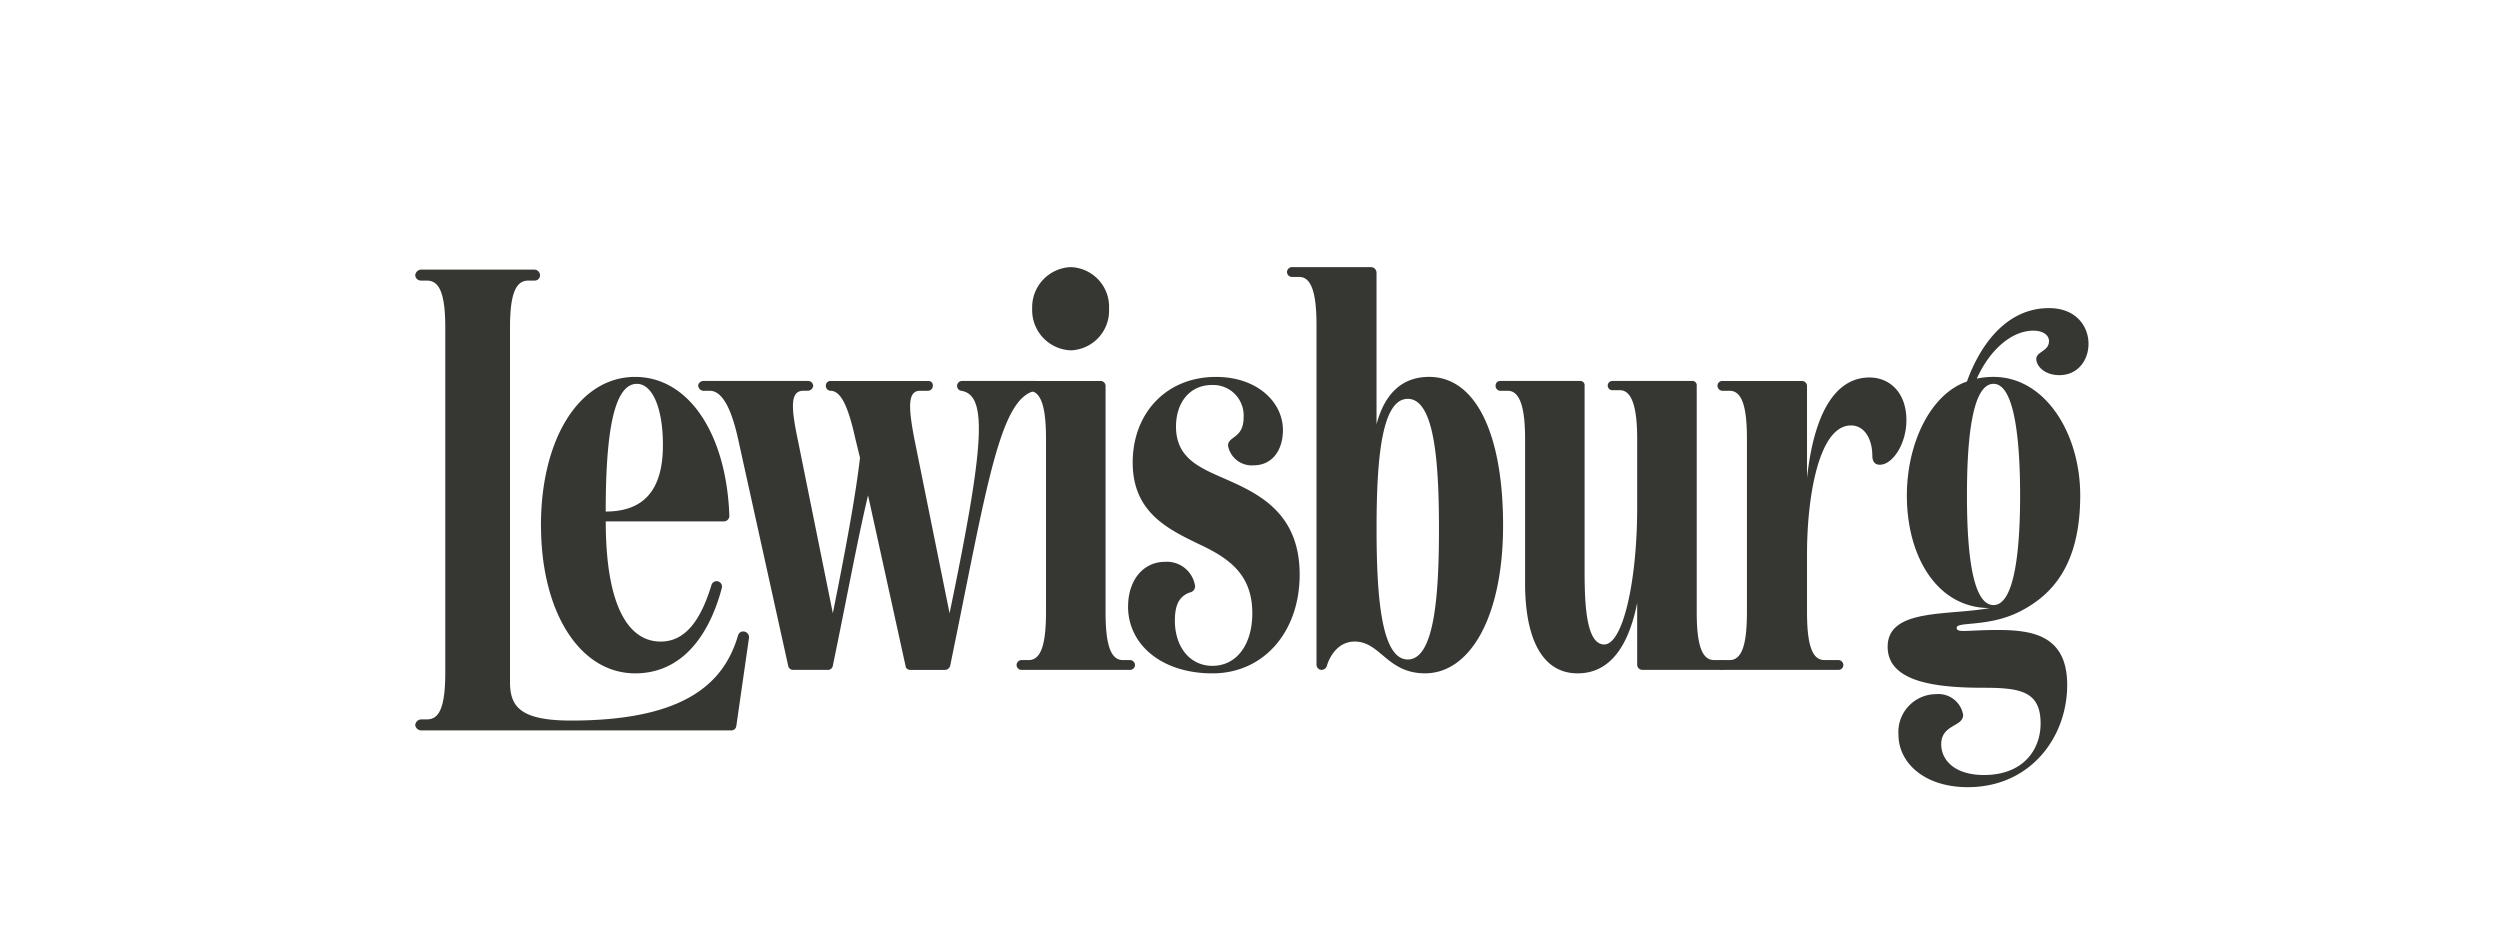 <svg xmlns="http://www.w3.org/2000/svg" width="289" height="108" viewBox="0 0 289 108">
  <g id="Group_504" data-name="Group 504" transform="translate(-54 -725)">
    <rect id="Rectangle_333" data-name="Rectangle 333" width="289" height="108" transform="translate(54 725)" fill="rgba(102,102,102,0)"/>
    <path id="Path_441" data-name="Path 441" d="M0,53.91a.718.718,0,0,1,.668-.668h.668c1.336,0,2.138-1.135,2.138-5.411V7.925c0-4.208-.8-5.411-2.138-5.411H.668A.659.659,0,0,1,0,1.913a.716.716,0,0,1,.668-.668H13.761a.67.67,0,0,1,.668.668.617.617,0,0,1-.668.6h-.668c-1.336,0-2.137,1.2-2.137,5.411V48.9c0,2.805,1.1,4.476,7.057,4.476,13.278,0,17.7-4.409,19.3-9.82a.615.615,0,0,1,.735-.467.662.662,0,0,1,.534.735l-1.47,10.221a.567.567,0,0,1-.534.467H.668A.71.71,0,0,1,0,53.91" transform="translate(102 754.921)" fill="#363633"/>
    <path id="Path_442" data-name="Path 442" d="M77.109,62.89c0-4.409-1.27-7.081-3.006-7.081-2.806,0-3.608,6.279-3.608,14.763,4.275,0,6.614-2.338,6.614-7.682m-14.1,9.285c0-10.087,4.476-17.168,10.889-17.168,6.213,0,10.555,6.613,10.889,16.032a.631.631,0,0,1-.668.668H70.5c0,9.619,2.539,13.895,6.346,13.895,2.672,0,4.542-2.138,5.878-6.547a.622.622,0,0,1,.8-.4.632.632,0,0,1,.4.735c-1.6,6.012-4.943,9.887-10.02,9.887-6.413,0-10.889-7.081-10.889-17.1" transform="translate(53.525 713.563)" fill="#363633"/>
    <path id="Path_443" data-name="Path 443" d="M152.183,90.035l-5.812-26.32c-.8-3.607-1.87-5.545-3.273-5.545h-.8a.66.66,0,0,1-.535-.668.642.642,0,0,1,.6-.468h12.158a.589.589,0,0,1,.535.6.643.643,0,0,1-.6.534h-.534c-1.47,0-1.47,1.737-.668,5.545l4.075,20.174c1.6-7.949,2.672-13.895,3.14-17.97l-.534-2.2c-.735-3.273-1.536-5.545-2.872-5.545a.565.565,0,0,1-.534-.668.516.516,0,0,1,.534-.468h11.289a.512.512,0,0,1,.535.6.575.575,0,0,1-.535.534h-.935c-1.4,0-1.4,1.737-.668,5.545l4.075,20.174c4.075-19.64,4.409-25.251,1.336-25.719a.567.567,0,0,1-.467-.534v-.067a.575.575,0,0,1,.534-.534h8.484a.516.516,0,0,1,.534.468.55.55,0,0,1-.467.668c-4.209.735-5.678,11.356-9.887,31.8a.641.641,0,0,1-.6.467h-4.008c-.267,0-.534-.2-.534-.4L161.4,70.262c-1.2,5.01-2.4,11.623-4.075,19.706a.567.567,0,0,1-.534.467h-4.075a.582.582,0,0,1-.535-.4" transform="translate(-7.053 712.004)" fill="#363633"/>
    <path id="Path_444" data-name="Path 444" d="M301.282,89.9a.589.589,0,0,1,.534-.6h.868c1.47,0,2-1.937,2-5.545V63.715c0-3.607-.535-5.544-2-5.544h-.868a.589.589,0,0,1-.534-.6.575.575,0,0,1,.534-.534h9.219a.575.575,0,0,1,.534.534V83.755c0,3.607.534,5.545,2,5.545h.868a.589.589,0,0,1,.534.6.575.575,0,0,1-.534.534H301.816a.575.575,0,0,1-.534-.534" transform="translate(-129.766 712.004)" fill="#363633"/>
    <path id="Path_445" data-name="Path 445" d="M313.576,0a4.589,4.589,0,0,1,4.409,4.81,4.589,4.589,0,0,1-4.409,4.81A4.642,4.642,0,0,1,309.1,4.81,4.642,4.642,0,0,1,313.576,0" transform="translate(-135.78 755.879)" fill="#363633"/>
    <path id="Path_446" data-name="Path 446" d="M357.155,81.528c0-3.006,1.737-5.144,4.275-5.144A3.29,3.29,0,0,1,364.9,79.19a.727.727,0,0,1-.6.735c-1.336.467-1.737,1.6-1.737,3.273,0,2.939,1.67,5.21,4.342,5.21,2.806,0,4.609-2.472,4.609-6.079,0-4.476-2.672-6.346-6.079-7.949-3.741-1.8-7.749-3.741-7.749-9.486,0-5.678,3.874-9.886,9.619-9.886,4.81,0,7.749,2.939,7.749,6.146,0,2.2-1.136,4.075-3.407,4.075a2.783,2.783,0,0,1-2.939-2.271c0-1.136,1.8-.8,1.8-3.273a3.523,3.523,0,0,0-3.674-3.741c-2.472,0-4.141,1.937-4.141,4.81,0,3.874,3.073,4.876,6.212,6.279,3.741,1.67,8.083,4.008,8.083,10.822,0,6.613-4.142,11.423-10.087,11.423-5.812,0-9.753-3.273-9.753-7.749" transform="translate(-172.747 713.563)" fill="#363633"/>
    <path id="Path_447" data-name="Path 447" d="M450.729,45.358c3.073,0,3.607-7.348,3.607-15.1,0-7.816-.534-15.03-3.607-15.03s-3.607,7.214-3.607,15.03c0,7.749.535,15.1,3.607,15.1m-6.145-2.071c-2,0-2.94,1.871-3.206,2.805a.641.641,0,0,1-.6.468.6.6,0,0,1-.6-.6V6.681c0-3.54-.535-5.545-2-5.545H437.3A.575.575,0,0,1,436.768.6.589.589,0,0,1,437.3,0h9.218a.659.659,0,0,1,.6.668v17.5c.869-3.273,2.739-5.478,6.079-5.478,5.411,0,8.551,6.613,8.551,17.168s-3.808,17.1-9.018,17.1c-4.409,0-5.144-3.674-8.15-3.674" transform="translate(-233.991 755.878)" fill="#363633"/>
    <path id="Path_448" data-name="Path 448" d="M544.655,80.415v-16.7c0-3.607-.6-5.544-2-5.544h-.868a.566.566,0,0,1-.534-.668.516.516,0,0,1,.534-.468H551a.492.492,0,0,1,.534.534V78.879c0,3.741.134,8.617,2.271,8.617s3.808-7.215,3.808-15.832V63.715c0-3.607-.6-5.611-2-5.611h-.869a.534.534,0,0,1,0-1.069h9.219a.492.492,0,0,1,.534.534V83.755c0,3.607.534,5.544,2,5.544h.868a.511.511,0,0,1,.534.6.527.527,0,0,1-.534.534h-9.152a.6.6,0,0,1-.6-.6V82.686c-1.069,5.411-3.407,8.15-6.881,8.15-4.209,0-6.079-4.209-6.079-10.421" transform="translate(-314.355 712.004)" fill="#363633"/>
    <path id="Path_449" data-name="Path 449" d="M652.452,88.565a.589.589,0,0,1,.534-.6h.868c1.47,0,2-1.937,2-5.545V62.379c0-3.607-.534-5.544-2-5.544h-.868a.589.589,0,0,1-.534-.6.545.545,0,0,1,.6-.534H662.2a.589.589,0,0,1,.6.534V66.921c.868-8.016,3.541-11.623,7.215-11.623,2.338,0,4.275,1.737,4.275,4.943,0,2.739-1.6,5.144-3.073,5.144-.6,0-.868-.4-.868-1.069,0-1.737-.8-3.474-2.472-3.474-3.741,0-5.077,8.35-5.077,14.83v6.747c0,3.607.534,5.545,2,5.545h1.67a.589.589,0,0,1,.534.6.575.575,0,0,1-.534.534H653.053a.589.589,0,0,1-.6-.534" transform="translate(-399.909 713.34)" fill="#363633"/>
    <path id="Path_450" data-name="Path 450" d="M749.944,54.881c2.538,0,3.073-6.924,3.073-12.669,0-5.812-.535-12.907-3.073-12.907-2.605,0-3.073,7.1-3.073,12.907,0,5.745.468,12.669,3.073,12.669M738.952,69.854a4.376,4.376,0,0,1,4.342-4.676,2.9,2.9,0,0,1,3.139,2.4c0,1.4-2.538,1.069-2.538,3.407,0,1.737,1.47,3.54,4.943,3.54,4.609,0,6.547-3.006,6.547-5.945,0-3.741-2.338-4.141-6.613-4.141-5.611,0-11.068-.693-11.068-4.743,0-4.476,7.047-3.573,11.786-4.471-6.012,0-9.566-5.869-9.566-13.016,0-5.946,2.672-11.7,6.947-13.174,1.336-3.741,4.276-8.484,9.486-8.484,6.012,0,5.745,7.749,1.2,7.749-1.737,0-2.672-1.069-2.672-1.871,0-.868,1.47-.868,1.47-2.071,0-.668-.668-1.2-1.8-1.2-2.472,0-5.01,2.138-6.547,5.545a9.069,9.069,0,0,1,1.937-.2c5.945,0,10.02,6.494,10.02,13.708,0,8.156-3.356,11.493-6.771,13.307-3.713,1.972-7.485,1.229-7.509,1.975-.022.651,1.151.268,4.691.268,3.941,0,8.083.534,8.083,6.346,0,6.079-4.275,11.824-11.49,11.824-5.01,0-8.016-2.806-8.016-6.079" transform="translate(-465.491 740.066)" fill="#363633"/>
    <rect id="Rectangle_106" data-name="Rectangle 106" width="193.433" height="60.121" transform="translate(102 755.879)" fill="none"/>
  </g>
</svg>
